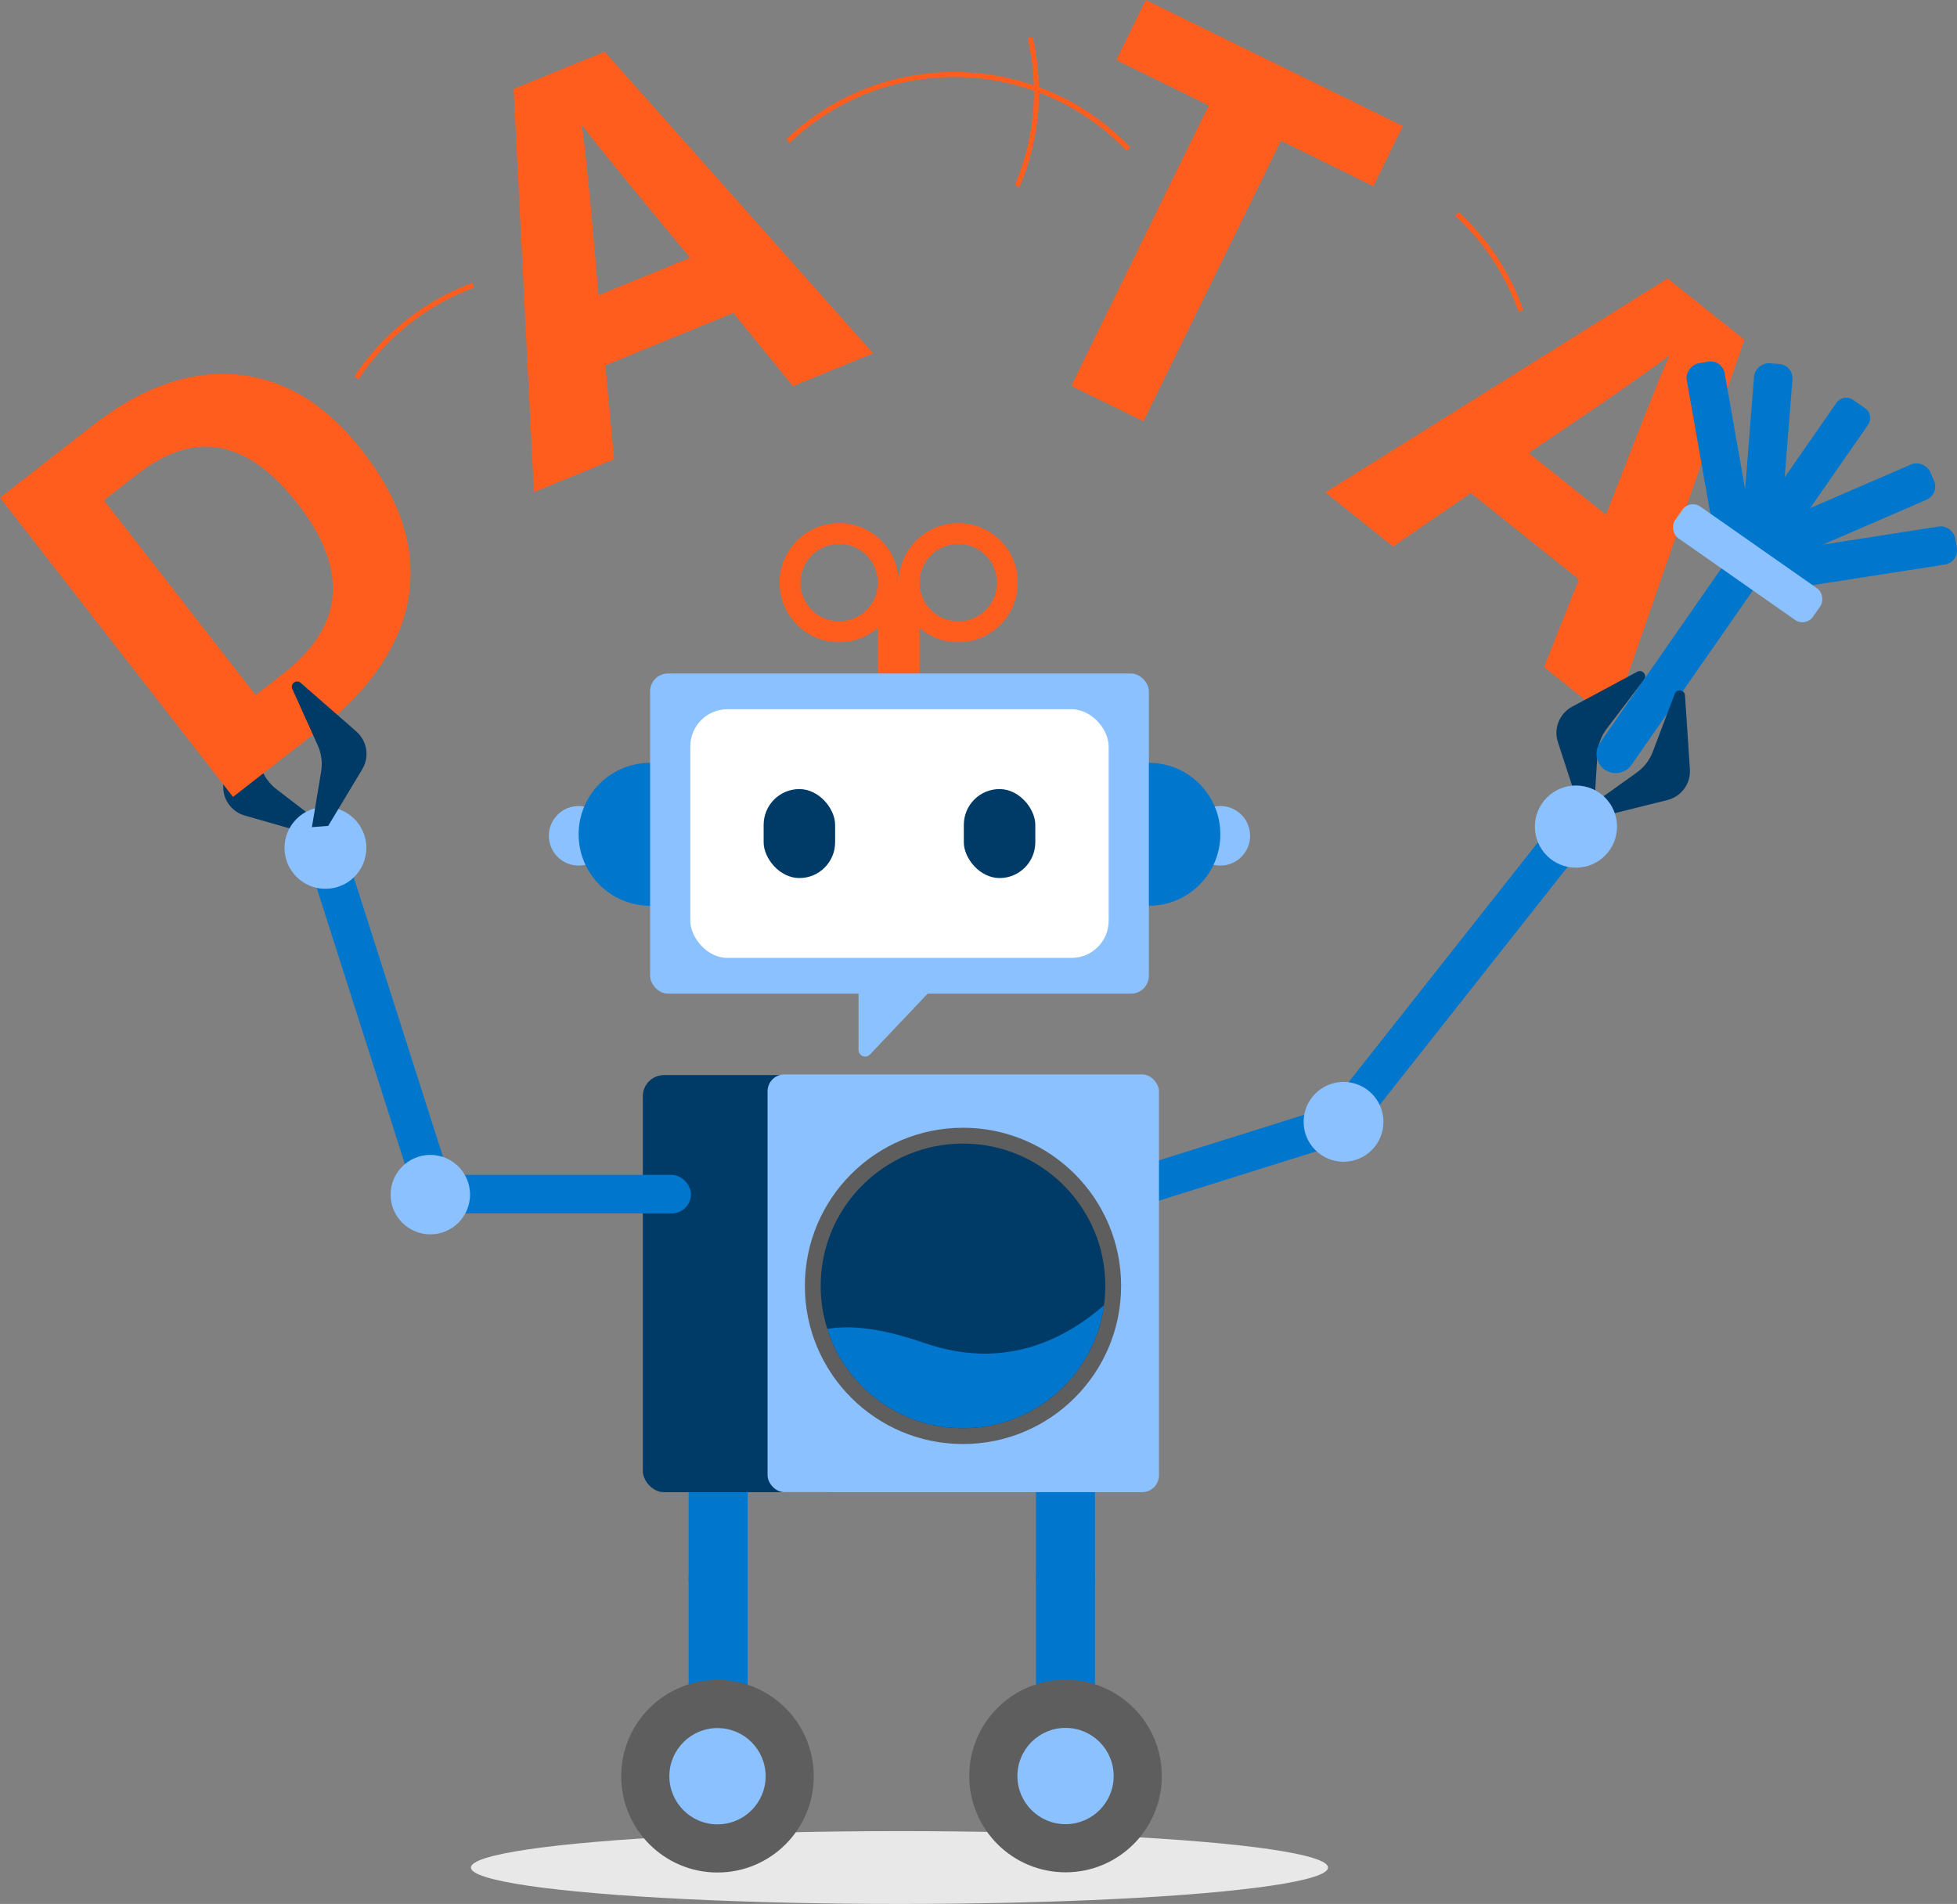 <?xml version="1.0" encoding="UTF-8"?>
<svg id="Layer_2" xmlns="http://www.w3.org/2000/svg" viewBox="0 0 1336.3 1299.92">
  <rect x="0" y="0" width="1336.3" height="1299.92" fill="#808080" stroke="none"/>
  <defs>
    <style>
      .cls-1 {
        fill: #ff5d1e;
      }

      .cls-2 {
        fill: #07c;
      }

      .cls-3 {
        fill: #fff;
      }

      .cls-4 {
        fill: #5e5e5e;
      }

      .cls-5 {
        fill: #8cc1ff;
      }

      .cls-6 {
        fill: none;
        stroke: #ff5d1e;
        stroke-miterlimit: 10;
        stroke-width: 3.46px;
      }

      .cls-7 {
        fill: #003a66;
      }

      .cls-8 {
        fill: #e8e8e8;
      }
    </style>
  </defs>
  <g id="Layer_1-2" data-name="Layer_1">
    <g>
      <ellipse class="cls-8" cx="614.19" cy="1275.06" rx="292.64" ry="24.86"/>
      <rect class="cls-2" x="470.21" y="1057.69" width="40.27" height="155.22" rx="20.13" ry="20.13"/>
      <rect class="cls-2" x="470.21" y="957.04" width="40.27" height="141.72" rx="20.13" ry="20.13"/>
      <g>
        <circle class="cls-4" cx="489.93" cy="1212.71" r="65.74"/>
        <circle class="cls-5" cx="489.93" cy="1212.71" r="32.87"/>
      </g>
      <rect class="cls-2" x="707.42" y="1057.69" width="40.27" height="155.22" rx="20.13" ry="20.13"/>
      <rect class="cls-2" x="707.42" y="957.04" width="40.27" height="141.72" rx="20.13" ry="20.13"/>
      <g>
        <circle class="cls-4" cx="727.58" cy="1212.58" r="65.74"/>
        <circle class="cls-5" cx="727.58" cy="1212.58" r="32.87"/>
      </g>
      <rect class="cls-2" x="743.24" y="780.05" width="177.53" height="26.3" rx="13.15" ry="13.15" transform="translate(-199.16 285.16) rotate(-17.4)"/>
      <g>
        <rect class="cls-7" x="438.94" y="734.01" width="138.81" height="284.77" rx="14.46" ry="14.46"/>
        <rect class="cls-5" x="524.11" y="733.56" width="267.28" height="285.21" rx="11.52" ry="11.52"/>
      </g>
      <g>
        <g>
          <rect class="cls-1" x="599.45" y="397.81" width="28.47" height="158.59" rx="14.23" ry="14.23"/>
          <circle class="cls-5" cx="395.11" cy="570.64" r="20.33"/>
          <circle class="cls-5" cx="833.28" cy="570.64" r="20.33"/>
          <circle class="cls-2" cx="443.91" cy="569.62" r="48.8"/>
          <circle class="cls-2" cx="784.48" cy="569.62" r="48.8"/>
          <rect class="cls-5" x="443.91" y="459.83" width="340.57" height="218.58" rx="12.2" ry="12.2"/>
          <path class="cls-1" d="M573.02,357.15c-22.46,0-40.67,18.21-40.67,40.67s18.21,40.67,40.67,40.67,40.67-18.21,40.67-40.67-18.21-40.67-40.67-40.67ZM573.02,424.25c-14.6,0-26.43-11.83-26.43-26.43s11.83-26.43,26.43-26.43,26.43,11.83,26.43,26.43-11.83,26.43-26.43,26.43Z"/>
          <path class="cls-1" d="M654.35,357.15c-22.46,0-40.67,18.21-40.67,40.67s18.21,40.67,40.67,40.67,40.67-18.21,40.67-40.67-18.21-40.67-40.67-40.67ZM654.35,424.25c-14.6,0-26.43-11.83-26.43-26.43s11.83-26.43,26.43-26.43,26.43,11.83,26.43,26.43-11.83,26.43-26.43,26.43Z"/>
          <rect class="cls-3" x="471.36" y="484.23" width="285.67" height="169.78" rx="25.36" ry="25.36"/>
          <path class="cls-5" d="M586.23,670.27v46.56c0,4.1,5.01,6.1,7.83,3.12l47.07-49.68h-54.9Z"/>
        </g>
        <g>
          <rect class="cls-7" x="521.44" y="538.74" width="48.81" height="60.75" rx="24.41" ry="24.41"/>
          <rect class="cls-7" x="658.13" y="538.74" width="48.81" height="60.75" rx="24.41" ry="24.41"/>
        </g>
      </g>
      <rect class="cls-2" x="294.29" y="802.16" width="177.53" height="26.3" rx="13.15" ry="13.15" transform="translate(766.1 1630.61) rotate(-180)"/>
      <path class="cls-7" d="M210.55,569.22l-43.4-12.4c-9.46-2.7-15.62-11.79-14.62-21.58l5.1-50.26c.39-3.87,5.79-4.49,7.04-.8l13.58,39.98c1.97,5.81,5.62,10.9,10.48,14.63l30.55,23.45-8.73,6.98Z"/>
      <rect class="cls-2" x="131.62" y="688.81" width="258.04" height="26.3" rx="13.15" ry="13.15" transform="translate(850.03 240.11) rotate(72.29)"/>
      <circle class="cls-5" cx="293.85" cy="815.63" r="27.12"/>
      <circle class="cls-5" cx="222.22" cy="578.89" r="27.94"/>
      <path class="cls-6" d="M538.06,96.29c65.77-62.68,169.9-60.17,232.58,5.59"/>
      <path class="cls-6" d="M243.42,257.95c18.56-28.02,45.85-50.63,79.76-63.24"/>
      <path class="cls-6" d="M703.45,25.68c7.6,32.74,5.27,68.1-8.88,101.4"/>
      <path class="cls-6" d="M1038.52,212.29c-8.83-25-23.66-47.86-43.61-66.24"/>
      <path class="cls-1" d="M247.53,307.97c17.92,23.01,28.49,45.65,31.69,67.93,3.21,22.28-.5,43.8-11.12,64.56-10.62,20.77-27.66,40.29-51.14,58.58l-57.85,45.06L0,339.8l64.14-49.96c21.43-16.69,42.97-27.37,64.62-32.04,21.66-4.67,42.6-2.95,62.84,5.16,20.24,8.11,38.88,23.11,55.93,45ZM203.41,344.13c-11.75-15.09-23.64-25.78-35.64-32.07-12.01-6.29-24.13-8.4-36.38-6.35-12.25,2.06-24.7,8.02-37.37,17.88l-23.06,17.96,103.61,133.03,18.58-14.48c21.15-16.47,32.48-34.35,33.99-53.64,1.51-19.29-6.4-40.06-23.74-62.33Z"/>
      <path class="cls-1" d="M541.45,263.63l-40.71-49.94-87.38,35.74,5.96,64.16-54.75,22.4-13.84-275.26,62.13-25.41,183.35,205.92-54.75,22.4ZM471.17,176.02l-40.17-48.63c-2.61-3.27-6.02-7.46-10.21-12.57-4.19-5.11-8.43-10.33-12.72-15.66-4.28-5.33-7.89-10.01-10.81-14.04.74,4.93,1.5,11.09,2.3,18.48.79,7.4,1.52,14.4,2.19,21.02.66,6.62,1.13,11.34,1.39,14.17l5.58,62.78,62.46-25.55Z"/>
      <path class="cls-1" d="M780.8,287.63l-49.3-24.17,93.88-191.47-63.14-30.95L782.36,0l175.57,86.08-20.12,41.03-63.14-30.95-93.88,191.48Z"/>
      <path class="cls-1" d="M1054.32,455.48l23.8-59.88-73.76-58.92-53.14,36.44-46.22-36.92,233.68-146.11,52.45,41.9-90.59,260.41-46.22-36.92ZM1096.62,351.44l22.91-58.77c1.58-3.87,3.58-8.89,6.01-15.04,2.42-6.15,4.91-12.4,7.48-18.73,2.57-6.34,4.9-11.76,7-16.28-3.95,3.05-8.95,6.71-15.03,11.01-6.08,4.29-11.84,8.34-17.29,12.14-5.46,3.8-9.36,6.51-11.69,8.11l-52.11,35.44,52.73,42.12Z"/>
      <g>
        <path class="cls-7" d="M1077.77,549.6l-13.98-42.92c-3.05-9.35,1.04-19.54,9.71-24.19l44.52-23.88c3.43-1.84,6.96,2.29,4.6,5.39l-25.55,33.62c-3.71,4.88-5.89,10.75-6.27,16.87l-2.36,38.44-10.67-3.34Z"/>
        <rect class="cls-2" x="866.68" y="652.14" width="258.04" height="26.3" rx="13.15" ry="13.15" transform="translate(2134.84 296.02) rotate(128.29)"/>
        <g>
          <path class="cls-2" d="M1092.49,507.17l161.59-232.27c2.53-3.61,7.55-4.5,11.16-1.97l8.41,5.89c3.61,2.53,4.5,7.55,1.97,11.16l-161.59,232.27c-4.15,5.92-12.39,7.38-18.31,3.23h0c-5.92-4.15-7.38-12.39-3.23-18.31Z"/>
          <g>
            <rect class="cls-2" x="1104.66" y="303.94" width="141.33" height="26.3" rx="9.73" ry="9.73" transform="translate(1283.25 -895.47) rotate(79.99)"/>
            <rect class="cls-2" x="1195.17" y="368.66" width="141.33" height="26.3" rx="9.73" ry="9.73" transform="translate(-43.67 199.31) rotate(-8.85)"/>
          </g>
          <g>
            <rect class="cls-2" x="1183.77" y="340.21" width="141.33" height="26.3" rx="9.73" ry="9.73" transform="translate(-37.14 527.42) rotate(-23.41)"/>
            <rect class="cls-2" x="1135.27" y="305.53" width="141.33" height="26.3" rx="9.73" ry="9.73" transform="translate(1619.16 -858.22) rotate(94.54)"/>
          </g>
          <rect class="cls-5" x="1135.95" y="371.38" width="114.92" height="26.3" rx="8.78" ry="8.78" transform="translate(436.17 -614.81) rotate(34.99)"/>
        </g>
        <path class="cls-7" d="M1094.75,557.12l43.8-10.89c9.54-2.37,16.02-11.24,15.36-21.06l-3.35-50.4c-.26-3.89-5.63-4.69-7.01-1.04l-14.96,39.49c-2.17,5.73-5.99,10.69-10.98,14.26l-31.34,22.38,8.49,7.28Z"/>
        <circle class="cls-5" cx="1076.11" cy="564.36" r="28.05"/>
      </g>
      <path class="cls-7" d="M224.11,563.87l23.25-38.69c5.06-8.43,3.36-19.28-4.04-25.75l-38.03-33.25c-2.93-2.56-7.29.67-5.69,4.22l17.37,38.49c2.52,5.59,3.33,11.8,2.33,17.85l-6.32,37.99,11.14-.86Z"/>
      <circle class="cls-5" cx="917.41" cy="765.93" r="27.25"/>
      <g>
        <circle class="cls-4" cx="657.56" cy="877.94" r="107.97"/>
        <path class="cls-7" d="M754.73,877.94c0,4.49-.31,8.91-.89,13.23-6.45,47.41-47.1,83.94-96.28,83.94-43.43,0-80.21-28.5-92.65-67.81-2.93-9.26-4.52-19.13-4.52-29.36,0-53.67,43.5-97.17,97.17-97.17s97.18,43.5,97.18,97.17Z"/>
        <path class="cls-2" d="M753.84,891.18c-6.45,47.41-47.1,83.94-96.28,83.94-43.43,0-80.21-28.5-92.65-67.81,15.61-2.56,35.66-.97,66.39,9.64,52.26,18.04,93.15-.27,122.54-25.78Z"/>
      </g>
    </g>
  </g>
</svg>